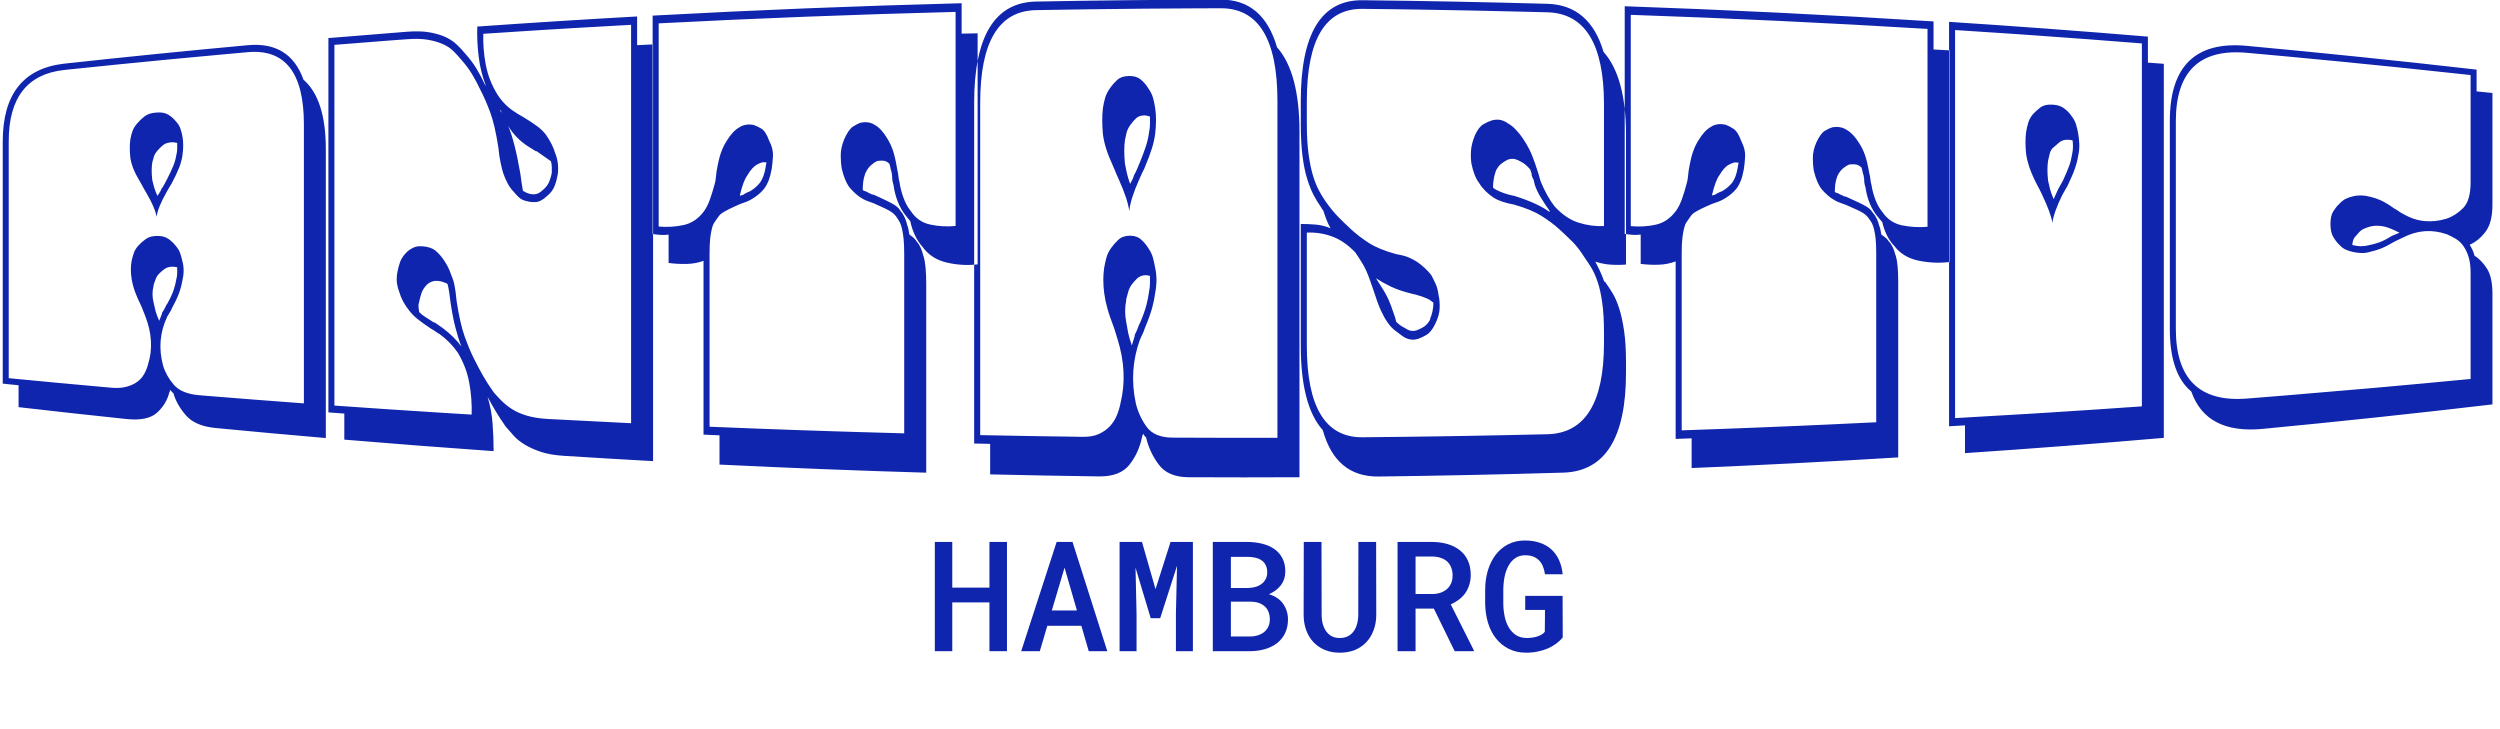 <svg version="1.2" preserveAspectRatio="xMidYMid meet" height="221" viewBox="0 0 568.5 165.75" zoomAndPan="magnify" width="758" xmlns:xlink="http://www.w3.org/1999/xlink" xmlns="http://www.w3.org/2000/svg"><defs><clipPath id="787668c6f6"><path d="M 0.18 0 L 567 0 L 567 108.586 L 0.18 108.586 Z M 0.18 0"></path></clipPath></defs><g id="13d45af815"><g clip-path="url(#787668c6f6)" clip-rule="nonzero"><path d="M 39.465 65.996 C 39.172 66.863 38.668 67.941 37.953 69.223 L 37.953 69.113 C 37.758 69.504 37.562 69.898 37.367 70.289 C 37.172 70.605 36.977 70.926 36.781 71.242 L 36.879 71.246 C 36.75 71.523 36.637 71.809 36.539 72.102 C 36.438 72.391 36.324 72.676 36.195 72.953 C 35.805 72.066 35.531 71.316 35.367 70.695 C 35.203 70.078 35.059 69.441 34.926 68.785 C 34.602 67.477 34.602 66.219 34.926 65 L 34.926 64.785 C 35.059 64.43 35.203 64.016 35.367 63.551 C 35.523 63.09 35.77 62.68 36.098 62.32 C 36.488 61.91 36.91 61.539 37.367 61.207 C 37.887 60.816 38.57 60.625 39.414 60.641 C 39.566 60.645 39.711 60.664 39.855 60.703 C 40 60.738 40.145 60.762 40.293 60.766 L 40.293 62.078 C 40.289 62.559 40.223 63.031 40.098 63.496 C 39.957 64.348 39.746 65.184 39.465 65.996 Z M 39.418 37.688 C 39.09 38.504 38.57 39.609 37.855 41.016 C 37.887 40.941 37.922 40.867 37.953 40.793 C 37.82 41.016 37.66 41.328 37.465 41.734 C 37.242 42.18 36.984 42.605 36.684 43.004 C 36.578 43.316 36.434 43.613 36.246 43.883 C 36.086 44.098 35.941 44.316 35.805 44.543 C 35.52 43.934 35.277 43.309 35.074 42.668 C 34.91 42.133 34.766 41.578 34.637 41.004 C 34.441 39.426 34.441 38.059 34.637 36.898 C 34.766 36.391 34.895 35.934 35.023 35.531 C 35.156 35.129 35.414 34.703 35.805 34.25 C 36.215 33.766 36.672 33.328 37.172 32.934 C 37.625 32.586 38.277 32.391 39.125 32.348 C 39.383 32.332 39.773 32.387 40.293 32.508 L 40.293 33.82 C 40.289 34.305 40.223 34.785 40.098 35.254 C 39.961 36.09 39.734 36.902 39.414 37.688 Z M 14.551 14.48 C 5.262 15.551 0.621 21.48 0.621 32.195 L 0.621 87.242 C 1.824 87.363 3.023 87.484 4.223 87.605 L 4.223 92.586 C 12.402 93.527 20.59 94.43 28.781 95.289 C 31.969 95.625 34.277 95.141 35.707 93.84 C 37.141 92.551 38.086 90.969 38.539 89.094 L 38.539 89.203 C 38.539 89.133 38.602 88.953 38.734 88.676 C 38.863 88.832 38.977 88.969 39.074 89.086 C 39.172 89.203 39.285 89.305 39.418 89.387 C 39.938 91.18 40.895 92.867 42.297 94.469 C 43.695 96.066 45.922 97.027 48.98 97.324 C 57.348 98.129 65.715 98.895 74.09 99.613 L 74.09 33.875 C 74.09 26.344 72.395 21.059 69.008 18.113 C 66.922 12.273 62.688 9.684 56.305 10.281 C 42.371 11.562 28.453 12.961 14.551 14.48 Z M 29.66 36.039 C 29.812 36.891 30.055 37.719 30.391 38.52 C 30.75 39.398 31.352 40.535 32.195 41.941 C 32.34 42.25 32.504 42.551 32.684 42.84 C 32.879 43.156 33.074 43.492 33.27 43.848 C 34.637 46.184 35.414 48.016 35.609 49.312 C 35.805 47.867 36.551 46.02 37.855 43.734 C 38.051 43.367 38.246 43.02 38.441 42.688 C 38.637 42.352 38.832 42.039 39.027 41.742 C 39.805 40.266 40.375 39.062 40.734 38.129 C 41.066 37.285 41.312 36.418 41.465 35.523 C 41.727 33.754 41.727 32.219 41.465 30.91 C 41.348 30.305 41.184 29.707 40.977 29.125 C 40.781 28.59 40.426 28.043 39.902 27.492 C 39.434 26.922 38.879 26.449 38.246 26.07 C 37.594 25.676 36.75 25.516 35.707 25.586 L 35.512 25.602 C 34.406 25.676 33.543 25.949 32.926 26.426 C 32.301 26.902 31.734 27.441 31.219 28.039 C 30.699 28.645 30.344 29.219 30.148 29.766 C 29.941 30.352 29.777 30.945 29.66 31.555 C 29.465 32.848 29.465 34.34 29.66 36.039 Z M 56.305 11.867 C 64.836 11.082 69.105 16.562 69.105 28.242 L 69.105 91.727 C 61.809 91.188 54.516 90.625 47.223 90.031 C 46.605 89.98 45.988 89.93 45.371 89.879 C 42.637 89.656 40.684 88.852 39.512 87.48 C 38.344 86.113 37.531 84.656 37.074 83.102 C 36.031 79.188 36.359 75.508 38.051 71.949 C 38.246 71.594 38.441 71.277 38.637 70.992 C 38.84 70.691 39.004 70.371 39.125 70.027 C 39.902 68.602 40.457 67.414 40.781 66.473 C 41.086 65.621 41.312 64.75 41.465 63.859 C 41.855 62.258 41.855 60.754 41.465 59.355 C 41.332 58.762 41.168 58.172 40.977 57.594 C 40.781 57.008 40.426 56.422 39.902 55.832 C 39.516 55.32 38.992 54.828 38.344 54.355 C 37.691 53.883 36.848 53.645 35.805 53.648 C 34.699 53.648 33.82 53.879 33.172 54.348 C 32.57 54.773 32.016 55.254 31.512 55.793 C 30.992 56.363 30.633 56.934 30.441 57.5 C 30.25 58.059 30.086 58.625 29.953 59.203 C 29.816 59.891 29.754 60.582 29.758 61.281 C 29.758 62.055 29.824 62.82 29.953 63.582 C 30.105 64.465 30.336 65.324 30.637 66.168 C 30.961 67.105 31.48 68.301 32.195 69.758 C 32.324 70.125 32.457 70.453 32.586 70.742 C 32.715 71.035 32.848 71.363 32.977 71.727 C 34.539 75.672 34.766 79.418 33.66 82.859 C 33.469 83.633 33.176 84.363 32.781 85.059 C 32.387 85.754 31.867 86.336 31.223 86.812 C 30.57 87.293 29.758 87.672 28.781 87.941 C 27.809 88.215 26.605 88.285 25.176 88.156 C 24.852 88.125 24.523 88.098 24.199 88.066 C 16.789 87.406 9.383 86.715 1.984 85.996 L 1.984 32.105 C 1.984 22.262 6.172 16.844 14.551 15.918 C 15.395 15.828 16.238 15.738 17.082 15.652 C 20.234 15.324 23.387 15 26.539 14.684 C 34.664 13.867 42.797 13.09 50.934 12.352 C 52.727 12.188 54.516 12.027 56.305 11.867 Z M 114.016 25.496 C 114.016 25.59 114.051 25.672 114.113 25.742 C 113.98 25.582 113.852 25.336 113.719 25.004 C 113.785 25.004 113.852 25.043 113.918 25.121 C 113.969 25.242 114.004 25.367 114.016 25.496 Z M 124.887 41.32 C 124.625 41.961 124.199 42.543 123.613 43.059 C 122.895 43.75 122.258 44.117 121.703 44.164 C 121.184 44.223 120.68 44.164 120.184 43.996 C 119.859 43.914 119.434 43.711 118.91 43.379 C 118.715 42.289 118.52 40.984 118.324 39.473 C 117.473 34.52 116.527 30.848 115.484 28.457 C 115.484 28.539 115.547 28.664 115.68 28.828 C 116.789 30.633 118.289 32.145 120.184 33.355 C 120.773 33.719 121.359 34.086 121.949 34.449 L 121.949 34.324 C 123.059 35.098 124.168 35.879 125.277 36.66 C 125.41 37.094 125.477 37.539 125.477 37.996 L 125.477 39.336 C 125.344 40.016 125.148 40.68 124.887 41.32 Z M 98.742 73.258 L 98.742 73.383 C 97.957 72.867 97.289 72.438 96.734 72.098 C 96.211 71.781 95.738 71.398 95.316 70.957 C 95.25 70.547 95.203 70.16 95.168 69.793 C 95.137 69.398 95.188 69.012 95.316 68.637 C 95.453 67.957 95.633 67.293 95.855 66.633 C 96.082 65.949 96.523 65.285 97.176 64.641 C 97.109 64.684 97.047 64.723 96.98 64.762 C 97.695 64.203 98.352 63.91 98.938 63.875 C 99.504 63.84 100.059 63.91 100.602 64.086 C 101.188 64.262 101.578 64.43 101.777 64.598 C 102.035 65.59 102.266 66.992 102.461 68.805 C 102.785 71.035 103.164 72.961 103.586 74.582 C 104.012 76.203 104.449 77.602 104.91 78.773 C 103.863 77.332 102.43 75.922 100.602 74.547 C 99.98 74.117 99.363 73.688 98.742 73.258 Z M 144.879 3.742 C 132.758 4.418 120.641 5.184 108.531 6.039 C 108.461 8.387 108.574 10.727 108.875 13.055 C 109.152 15.273 109.691 17.426 110.488 19.516 C 110.422 19.438 110.359 19.355 110.293 19.277 C 109.641 17.895 108.988 16.66 108.336 15.578 C 107.68 14.496 106.832 13.363 105.789 12.188 C 105.191 11.469 104.555 10.789 103.879 10.145 C 103.195 9.488 102.363 8.93 101.383 8.461 C 100.406 7.996 99.199 7.633 97.762 7.371 C 96.328 7.109 94.598 7.059 92.578 7.215 C 86.609 7.676 80.641 8.156 74.68 8.66 L 74.68 93.777 C 75.883 93.867 77.09 93.957 78.297 94.047 L 78.297 99.973 C 89.605 100.926 100.926 101.797 112.25 102.59 C 112.25 100.418 112.172 98.305 112.008 96.25 C 111.848 94.211 111.473 92.207 110.879 90.246 C 111.469 91.359 112.07 92.438 112.691 93.473 C 113.312 94.512 114.078 95.688 114.992 97 C 115.582 97.703 116.203 98.414 116.855 99.129 C 117.508 99.84 118.34 100.504 119.352 101.117 C 120.363 101.73 121.574 102.273 122.977 102.746 C 124.379 103.219 126.129 103.523 128.219 103.656 C 134.98 104.086 141.742 104.488 148.508 104.859 L 148.508 10.098 C 147.297 10.152 146.09 10.211 144.879 10.27 Z M 130.766 6.367 C 135.012 6.117 139.262 5.875 143.508 5.645 L 143.508 96.238 C 137.199 95.938 130.895 95.613 124.594 95.273 C 122.699 95.168 121.082 94.91 119.742 94.5 C 118.406 94.09 117.277 93.586 116.363 92.988 C 115.512 92.441 114.73 91.812 114.016 91.102 C 113.359 90.438 112.773 89.801 112.25 89.191 C 111.273 87.805 110.457 86.535 109.805 85.383 C 109.152 84.23 108.465 82.934 107.746 81.492 C 107.027 80.055 106.328 78.371 105.641 76.445 C 104.957 74.52 104.352 71.859 103.832 68.465 C 103.699 67.062 103.555 65.926 103.391 65.059 C 103.238 64.223 102.992 63.414 102.656 62.637 C 102.156 61.102 101.402 59.695 100.406 58.422 C 100 57.898 99.543 57.426 99.035 57 C 98.578 56.629 97.992 56.363 97.273 56.195 C 96.582 56.027 95.879 55.965 95.168 56.004 C 94.418 56.043 93.586 56.426 92.676 57.152 C 91.824 57.957 91.254 58.781 90.961 59.625 C 90.68 60.43 90.465 61.258 90.324 62.102 C 90.195 62.988 90.18 63.773 90.277 64.461 C 90.375 65.152 90.555 65.82 90.816 66.469 C 91.207 67.852 91.957 69.246 93.066 70.648 C 93.617 71.344 94.234 71.973 94.926 72.531 C 95.641 73.121 96.719 73.891 98.156 74.836 C 98.477 75.008 98.789 75.203 99.082 75.418 C 99.379 75.637 99.691 75.832 100.016 76.004 C 101.621 77.18 102.992 78.59 104.125 80.227 C 105.43 82.426 106.293 84.719 106.719 87.102 C 107.145 89.477 107.324 91.867 107.258 94.277 C 106.375 94.227 105.496 94.172 104.613 94.117 C 102.59 93.996 100.566 93.867 98.547 93.738 C 91.043 93.266 83.543 92.762 76.047 92.227 L 76.047 10.199 C 80.316 9.852 84.586 9.52 88.859 9.195 C 89.707 9.129 90.555 9.066 91.402 9.004 C 91.793 8.973 92.184 8.945 92.578 8.918 C 94.469 8.777 96.066 8.82 97.371 9.055 C 98.676 9.289 99.801 9.617 100.746 10.047 C 101.691 10.473 102.477 10.996 103.098 11.617 C 103.719 12.238 104.289 12.859 104.809 13.488 C 105.852 14.664 106.703 15.793 107.355 16.879 C 108.008 17.961 108.66 19.191 109.312 20.574 C 110.031 21.953 110.75 23.605 111.469 25.535 C 112.188 27.469 112.805 30.141 113.328 33.551 C 113.457 34.887 113.621 36.012 113.82 36.926 C 114.016 37.844 114.211 38.633 114.406 39.301 C 115.059 41.215 115.84 42.625 116.758 43.535 C 117.141 44.027 117.566 44.484 118.031 44.906 C 118.484 45.324 119.105 45.613 119.891 45.77 C 120.48 45.934 121.148 45.992 121.898 45.938 C 122.648 45.891 123.48 45.434 124.398 44.574 C 125.246 43.887 125.832 43.094 126.16 42.191 C 126.477 41.34 126.703 40.461 126.848 39.562 C 127.043 37.859 126.848 36.285 126.258 34.852 C 126.043 34.133 125.766 33.438 125.426 32.77 C 125.035 32.008 124.598 31.277 124.102 30.578 C 123.547 29.879 122.91 29.266 122.191 28.73 C 121.441 28.164 120.348 27.441 118.91 26.566 C 118.648 26.406 118.371 26.25 118.078 26.094 C 117.754 25.914 117.445 25.719 117.148 25.496 C 115.582 24.551 114.242 23.223 113.133 21.52 C 111.828 19.406 110.945 17.176 110.488 14.832 C 110.031 12.473 109.832 10.09 109.902 7.688 C 113.133 7.473 116.363 7.258 119.598 7.055 C 121.457 6.934 123.32 6.82 125.18 6.703 L 125.277 6.699 C 127.109 6.586 128.938 6.477 130.766 6.367 Z M 172.832 41.531 C 172.105 42.441 171.223 43.164 170.184 43.699 C 170.25 43.656 170.316 43.609 170.379 43.566 C 170.125 43.652 169.879 43.77 169.645 43.906 C 169.438 44.031 169.227 44.145 169.008 44.246 L 169.203 44.246 L 168.223 44.52 C 168.746 42.289 169.301 40.77 169.891 39.957 C 170.676 38.605 171.461 37.746 172.246 37.379 C 172.543 37.207 172.852 37.07 173.176 36.961 C 173.473 36.871 173.848 36.863 174.305 36.945 C 174.172 37.484 174.109 37.844 174.109 38.023 C 173.848 39.551 173.422 40.719 172.832 41.531 Z M 148.41 3.551 L 148.41 53.219 C 149 53.309 149.602 53.371 150.223 53.414 C 150.832 53.461 151.438 53.438 152.039 53.348 L 152.039 59.797 C 153.406 59.98 154.777 60.055 156.156 60.02 C 157.531 59.984 158.805 59.75 159.98 59.312 L 159.98 98.836 C 161.191 98.887 162.402 98.941 163.613 98.992 L 163.613 105.645 C 179.273 106.41 194.945 107.027 210.625 107.488 L 210.625 64.629 C 210.625 61.781 210.43 59.668 210.035 58.285 L 210.035 58.426 C 209.84 57.598 209.625 56.93 209.398 56.426 C 209.164 55.918 208.887 55.434 208.562 54.98 C 208.594 55.07 208.629 55.164 208.66 55.254 C 208.473 54.902 208.246 54.582 207.973 54.289 C 207.711 54.016 207.316 53.695 206.793 53.328 C 206.73 52.871 206.664 52.504 206.598 52.227 C 206.531 51.953 206.465 51.676 206.402 51.402 L 206.402 51.539 C 206.207 50.715 205.992 50.051 205.766 49.547 C 205.531 49.043 205.254 48.562 204.93 48.109 C 204.961 48.199 204.996 48.289 205.027 48.383 C 204.848 48.043 204.633 47.723 204.391 47.422 C 204.16 47.148 203.832 46.875 203.406 46.605 C 202.836 46.254 202.246 45.934 201.641 45.652 C 200.887 45.293 199.922 44.84 198.742 44.297 C 198.547 44.301 198.254 44.211 197.859 44.031 L 197.957 44.031 C 197.703 43.941 197.457 43.832 197.223 43.691 C 196.992 43.559 196.781 43.445 196.586 43.355 C 196.648 43.398 196.715 43.445 196.781 43.492 C 196.648 43.492 196.453 43.402 196.191 43.223 C 196.191 42.605 196.223 41.988 196.289 41.375 C 196.355 40.785 196.52 40.121 196.781 39.391 C 197.172 38.566 197.613 37.945 198.105 37.531 C 198.598 37.117 199.039 36.816 199.43 36.629 C 199.887 36.531 200.344 36.504 200.805 36.543 C 201.246 36.574 201.641 36.73 201.984 37.012 C 202.082 37.102 202.18 37.191 202.277 37.281 C 202.344 37.555 202.41 37.828 202.473 38.105 C 202.539 38.379 202.605 38.699 202.672 39.062 L 202.672 38.648 C 202.738 39.105 202.801 39.562 202.867 40.02 C 202.867 40.754 202.965 41.391 203.16 41.938 C 203.555 44.863 204.535 47.285 206.109 49.203 C 206.402 49.57 206.695 49.938 206.992 50.301 C 207.516 52.688 208.43 54.613 209.742 56.082 C 211.051 57.922 212.867 59.121 215.191 59.68 C 217.539 60.246 219.91 60.391 222.312 60.117 L 222.312 7.574 C 221.098 7.602 219.887 7.625 218.676 7.652 L 218.676 0.734 C 195.238 1.34 171.816 2.277 148.41 3.551 Z M 149.781 5.312 C 172.27 4.148 194.777 3.281 217.301 2.707 L 217.301 51.387 C 215.336 51.582 213.391 51.469 211.457 51.051 C 209.594 50.641 208.105 49.566 206.992 47.824 C 206.402 47.094 205.895 46.156 205.469 45.016 C 205.035 43.836 204.723 42.625 204.535 41.379 C 204.406 40.93 204.324 40.473 204.289 40.008 C 204.258 39.543 204.176 39.086 204.047 38.637 C 203.719 36.629 203.375 35.121 203.016 34.117 C 202.652 33.117 202.246 32.254 201.789 31.527 C 200.871 29.988 199.922 28.953 198.941 28.422 C 198.023 27.801 196.91 27.637 195.602 27.93 C 195.078 28.125 194.504 28.43 193.887 28.848 C 193.262 29.27 192.625 30.211 191.969 31.672 C 191.445 32.953 191.184 34.16 191.184 35.293 C 191.184 36.43 191.25 37.402 191.383 38.219 C 191.84 40.211 192.461 41.703 193.246 42.695 C 193.664 43.176 194.105 43.625 194.57 44.051 C 195.094 44.527 195.668 44.934 196.289 45.27 C 196.621 45.453 196.965 45.609 197.32 45.742 C 197.68 45.879 198.121 46.035 198.645 46.215 C 200.738 47.117 202.082 47.773 202.672 48.184 C 203.262 48.594 203.688 49.027 203.949 49.484 C 204.199 49.836 204.43 50.203 204.633 50.582 C 204.832 50.949 204.996 51.453 205.125 52.09 C 205.281 52.793 205.395 53.504 205.469 54.223 C 205.566 55.094 205.617 56.262 205.617 57.727 L 205.617 98.543 C 201.984 98.445 198.352 98.344 194.719 98.234 C 192.691 98.172 190.66 98.109 188.633 98.043 C 185.918 97.957 183.203 97.863 180.488 97.77 C 177.512 97.664 174.535 97.555 171.559 97.441 C 168.156 97.312 164.754 97.176 161.355 97.035 L 161.355 57.594 C 161.355 56.18 161.406 55.051 161.504 54.207 C 161.574 53.516 161.688 52.828 161.844 52.148 C 161.977 51.531 162.156 51.043 162.387 50.684 C 162.613 50.332 162.859 49.977 163.121 49.617 C 163.25 49.441 163.398 49.242 163.562 49.02 C 163.727 48.797 163.988 48.574 164.348 48.348 C 164.707 48.125 165.195 47.855 165.816 47.539 C 166.441 47.227 167.273 46.844 168.32 46.391 C 168.844 46.211 169.285 46.051 169.645 45.914 C 170 45.781 170.344 45.621 170.676 45.438 C 171.98 44.715 173.027 43.855 173.816 42.863 C 174.219 42.297 174.547 41.688 174.797 41.039 C 175.055 40.363 175.285 39.488 175.484 38.41 C 175.613 37.598 175.711 36.633 175.777 35.512 C 175.84 34.391 175.547 33.207 174.895 31.961 C 174.371 30.539 173.781 29.633 173.129 29.242 C 172.473 28.855 171.883 28.578 171.363 28.41 C 170.051 28.172 168.941 28.379 168.027 29.02 C 167.043 29.578 166.098 30.621 165.18 32.148 C 164.68 32.957 164.27 33.809 163.953 34.703 C 163.594 35.688 163.25 37.156 162.926 39.113 C 162.859 39.559 162.809 40 162.777 40.445 C 162.742 40.898 162.66 41.34 162.531 41.777 C 162.203 43.023 161.844 44.199 161.453 45.309 C 161.062 46.418 160.602 47.328 160.082 48.039 C 158.836 49.727 157.301 50.77 155.469 51.168 C 153.594 51.574 151.695 51.688 149.781 51.512 Z M 260.672 69.453 C 260.375 70.574 259.867 71.977 259.148 73.656 L 259.148 73.516 C 258.949 74.031 258.754 74.543 258.559 75.055 C 258.363 75.477 258.164 75.895 257.969 76.316 L 258.066 76.316 C 257.934 76.691 257.82 77.066 257.723 77.438 C 257.625 77.812 257.508 78.184 257.379 78.559 C 256.984 77.434 256.707 76.473 256.543 75.68 C 256.379 74.887 256.234 74.066 256.102 73.223 C 255.773 71.539 255.773 69.906 256.102 68.316 L 256.102 68.039 C 256.234 67.57 256.379 67.035 256.543 66.426 C 256.695 65.848 256.941 65.309 257.281 64.816 C 257.66 64.285 258.086 63.797 258.559 63.344 C 259.082 62.836 259.77 62.578 260.621 62.578 C 260.773 62.582 260.918 62.605 261.062 62.648 C 261.207 62.691 261.355 62.719 261.504 62.719 L 261.504 64.402 C 261.5 65.016 261.434 65.625 261.309 66.227 C 261.164 67.316 260.953 68.391 260.672 69.453 Z M 260.621 33.113 C 260.293 34.145 259.77 35.551 259.051 37.328 C 259.082 37.234 259.113 37.141 259.148 37.047 C 259.016 37.328 258.852 37.727 258.656 38.242 C 258.438 38.801 258.176 39.34 257.871 39.855 C 257.77 40.25 257.621 40.621 257.43 40.98 C 257.266 41.258 257.117 41.539 256.984 41.82 C 256.695 41.016 256.449 40.199 256.25 39.371 C 256.086 38.668 255.938 37.945 255.809 37.199 C 255.609 35.145 255.609 33.367 255.809 31.871 C 255.938 31.219 256.07 30.633 256.199 30.117 C 256.332 29.605 256.594 29.062 256.984 28.5 C 257.387 27.91 257.844 27.371 258.363 26.883 C 258.82 26.457 259.473 26.246 260.324 26.242 C 260.586 26.238 260.98 26.332 261.504 26.516 L 261.504 28.199 C 261.5 28.816 261.434 29.422 261.309 30.027 C 261.172 31.074 260.945 32.105 260.621 33.113 Z M 235.57 0.355 C 226.203 0.547 221.523 8.254 221.523 23.391 L 221.523 100.859 C 222.734 100.883 223.949 100.91 225.16 100.934 L 225.16 107.875 C 233.41 108.07 241.66 108.223 249.914 108.336 C 253.121 108.379 255.445 107.473 256.887 105.613 C 258.328 103.758 259.277 101.617 259.738 99.188 L 259.738 99.328 C 259.738 99.238 259.801 99.004 259.934 98.629 C 260.062 98.82 260.18 98.98 260.277 99.121 C 260.371 99.262 260.484 99.379 260.621 99.477 C 261.148 101.746 262.113 103.812 263.52 105.672 C 264.926 107.555 267.172 108.504 270.25 108.523 C 278.668 108.566 287.082 108.566 295.5 108.523 L 295.5 30 C 295.5 21.008 293.797 14.59 290.391 10.738 C 288.293 3.52 284.039 -0.102 277.617 -0.09 C 263.602 -0.059 249.586 0.09 235.57 0.355 Z M 250.797 30.496 C 250.945 31.613 251.191 32.707 251.535 33.781 C 251.891 34.949 252.5 36.465 253.352 38.328 C 253.496 38.734 253.66 39.129 253.844 39.516 C 254.039 39.938 254.234 40.379 254.434 40.848 C 255.809 43.926 256.594 46.309 256.789 47.992 C 256.984 46.121 257.738 43.738 259.051 40.836 C 259.246 40.367 259.441 39.922 259.641 39.5 C 259.836 39.078 260.031 38.68 260.227 38.309 C 261.016 36.434 261.586 34.914 261.949 33.742 C 262.285 32.664 262.531 31.562 262.684 30.441 C 262.945 28.195 262.945 26.23 262.684 24.547 C 262.566 23.766 262.402 22.996 262.191 22.234 C 261.996 21.535 261.637 20.809 261.113 20.066 C 260.66 19.324 260.102 18.672 259.441 18.109 C 258.785 17.555 257.934 17.277 256.887 17.285 L 256.789 17.285 L 256.691 17.289 C 255.578 17.297 254.711 17.582 254.09 18.148 C 253.441 18.742 252.867 19.398 252.367 20.121 C 251.844 20.875 251.484 21.602 251.289 22.301 C 251.078 23.062 250.914 23.836 250.797 24.617 C 250.602 26.297 250.602 28.258 250.797 30.496 Z M 277.617 1.879 C 286.199 1.863 290.488 8.914 290.488 22.965 L 290.488 99.551 C 283.152 99.57 275.816 99.562 268.48 99.523 C 267.859 99.523 267.238 99.52 266.613 99.516 C 263.863 99.5 261.898 98.668 260.719 97.023 C 259.535 95.379 258.719 93.574 258.262 91.605 C 257.215 86.641 257.543 81.828 259.246 77.164 C 259.441 76.695 259.641 76.277 259.836 75.902 C 260.043 75.5 260.207 75.078 260.328 74.641 C 261.113 72.773 261.668 71.234 261.996 70.016 C 262.301 68.91 262.531 67.789 262.684 66.648 C 263.078 64.594 263.078 62.676 262.684 60.895 C 262.551 60.148 262.387 59.398 262.191 58.652 C 261.996 57.902 261.637 57.152 261.113 56.406 C 260.676 55.699 260.152 55.066 259.539 54.512 C 258.883 53.902 258.035 53.598 256.984 53.598 C 255.871 53.598 254.988 53.902 254.332 54.508 C 253.711 55.082 253.152 55.711 252.664 56.398 C 252.137 57.148 251.777 57.895 251.582 58.641 C 251.387 59.387 251.223 60.137 251.09 60.879 C 250.957 61.785 250.891 62.695 250.895 63.609 C 250.895 64.617 250.961 65.621 251.09 66.621 C 251.242 67.758 251.473 68.879 251.777 69.984 C 252.105 71.199 252.629 72.742 253.352 74.613 C 253.48 75.082 253.613 75.504 253.742 75.875 C 253.875 76.25 254.004 76.672 254.137 77.141 C 255.707 82.191 255.938 87.004 254.824 91.578 C 254.633 92.59 254.34 93.566 253.941 94.512 C 253.562 95.422 253.039 96.234 252.367 96.949 C 251.711 97.645 250.895 98.219 249.914 98.676 C 248.93 99.133 247.719 99.352 246.277 99.332 C 245.949 99.328 245.621 99.324 245.297 99.32 C 237.828 99.223 230.363 99.098 222.898 98.945 L 222.898 23.371 C 222.898 9.516 227.121 2.473 235.57 2.305 C 236.422 2.289 237.273 2.273 238.125 2.262 C 241.301 2.207 244.477 2.156 247.652 2.113 C 255.84 2 264.027 1.93 272.215 1.895 C 274.016 1.887 275.816 1.883 277.617 1.879 Z M 325.27 72.586 C 324.809 73.426 324.301 74.012 323.746 74.34 C 323.23 74.652 322.691 74.91 322.125 75.121 C 321.207 75.406 320.324 75.227 319.473 74.578 C 318.816 74.301 318.164 73.84 317.508 73.188 C 317.41 72.816 317.312 72.445 317.215 72.07 C 316.918 71.23 316.625 70.395 316.328 69.555 C 315.805 68.156 315.23 66.969 314.609 65.992 C 313.988 65.012 313.414 64.105 312.891 63.266 C 313.961 63.969 315.074 64.594 316.23 65.145 C 317.473 65.75 319.012 66.281 320.848 66.738 C 322.027 67.016 322.926 67.27 323.551 67.496 C 324.141 67.715 324.711 67.969 325.27 68.258 L 325.172 68.258 C 325.434 68.445 325.695 68.629 325.957 68.812 C 325.957 70.125 325.695 71.383 325.172 72.586 C 325.203 72.586 325.234 72.586 325.27 72.586 Z M 342.113 43.961 C 341.488 43.754 340.883 43.496 340.297 43.188 C 339.902 43.004 339.641 42.816 339.512 42.629 C 339.516 41.297 339.746 40 340.199 38.746 C 340.59 38.008 341.051 37.457 341.574 37.09 C 342.008 36.777 342.469 36.504 342.949 36.27 C 343.602 36.09 344.16 36.07 344.617 36.211 C 345.102 36.367 345.562 36.578 345.992 36.848 C 346.582 37.129 347.238 37.688 347.957 38.523 C 348.09 38.895 348.219 39.262 348.352 39.633 C 348.219 39.449 348.219 39.562 348.352 39.98 C 348.48 40.395 348.613 40.695 348.742 40.879 C 348.84 41.297 348.941 41.711 349.039 42.125 C 349.398 43.121 349.855 44.066 350.414 44.965 C 351 45.938 351.656 46.93 352.375 47.941 L 352.375 48.219 C 350.672 46.926 348.055 45.719 344.52 44.594 C 343.703 44.434 342.902 44.223 342.113 43.961 Z M 309.844 0.051 C 300.477 -0.051 295.797 7.621 295.797 22.977 L 295.797 28.031 C 295.797 30.938 295.926 33.418 296.188 35.477 C 296.449 37.539 296.809 39.297 297.27 40.746 C 297.727 42.199 298.219 43.418 298.742 44.402 C 299.246 45.348 299.801 46.262 300.414 47.141 C 300.531 47.406 300.695 47.641 300.906 47.844 C 301.164 48.684 301.426 49.434 301.691 50.09 C 301.938 50.719 302.234 51.328 302.574 51.914 C 301.488 51.453 300.359 51.172 299.184 51.07 C 298.039 50.977 296.91 50.93 295.797 50.93 L 295.797 78.602 C 295.797 87.688 297.465 94.094 300.805 97.82 C 302.77 104.922 306.996 108.434 313.48 108.363 C 327.496 108.188 341.508 107.891 355.52 107.477 C 365.012 107.172 369.754 99.566 369.754 84.746 L 369.754 82.426 C 369.754 79.602 369.609 77.191 369.312 75.191 C 369.02 73.191 368.641 71.488 368.184 70.078 C 367.727 68.672 367.219 67.516 366.664 66.605 C 366.105 65.699 365.531 64.836 364.945 64.016 L 364.945 64.152 C 364.879 64.062 364.812 63.973 364.746 63.879 C 364.418 62.973 364.094 62.172 363.766 61.488 C 363.438 60.805 363.109 60.141 362.785 59.504 C 363.887 59.863 365.016 60.09 366.172 60.176 C 367.367 60.262 368.562 60.258 369.754 60.16 L 369.754 30.656 C 369.754 21.918 368.055 15.633 364.648 11.805 C 362.555 4.719 358.301 1.047 351.887 0.867 C 337.875 0.477 323.863 0.203 309.844 0.051 Z M 351.887 2.797 C 360.461 3.043 364.746 10.043 364.746 23.73 L 364.746 51.41 C 362.848 51.5 360.934 51.246 359.004 50.645 C 357.074 50.047 355.258 48.824 353.555 46.98 C 352.375 45.508 351.297 43.57 350.312 41.168 C 350.184 40.707 350.051 40.246 349.922 39.781 C 349.789 39.32 349.66 38.906 349.527 38.535 C 348.875 36.504 348.285 34.977 347.762 33.957 C 347.297 33.039 346.773 32.156 346.191 31.312 C 345.703 30.613 345.164 29.961 344.57 29.355 C 344.012 28.793 343.473 28.371 342.949 28.086 C 342.457 27.727 341.918 27.465 341.328 27.305 C 340.77 27.16 340.102 27.176 339.316 27.352 C 338.727 27.531 338.07 27.824 337.352 28.234 C 336.629 28.645 335.973 29.492 335.387 30.785 C 334.859 32.082 334.566 33.262 334.5 34.328 C 334.438 35.395 334.469 36.344 334.602 37.18 C 334.992 39.133 335.582 40.617 336.367 41.641 C 337.09 42.852 338.199 43.969 339.707 44.992 C 340.754 45.645 342.293 46.156 344.324 46.535 C 346.941 47.281 349.02 48.141 350.559 49.113 C 352.098 50.082 353.422 51.074 354.535 52.086 C 355.648 53.098 356.664 54.062 357.582 54.977 C 358.496 55.895 359.414 57.086 360.328 58.551 C 360.852 59.281 361.379 60.082 361.902 60.945 C 362.422 61.816 362.898 62.887 363.324 64.164 C 363.75 65.441 364.094 67.016 364.355 68.887 C 364.617 70.758 364.746 73.016 364.746 75.664 L 364.746 77.996 C 364.746 91.594 360.461 98.527 351.887 98.746 C 348.84 98.816 345.797 98.883 342.754 98.945 C 339.84 99.008 336.926 99.062 334.012 99.113 C 331.227 99.16 328.445 99.207 325.66 99.246 C 323.633 99.277 321.602 99.305 319.57 99.328 C 316.328 99.371 313.086 99.406 309.844 99.434 C 301.395 99.516 297.172 92.566 297.172 78.598 L 297.172 52.895 C 299.109 52.805 300.992 53.086 302.82 53.738 C 304.688 54.395 306.473 55.609 308.176 57.383 C 308.766 58.227 309.336 59.113 309.895 60.047 C 310.449 60.98 310.957 62.102 311.418 63.406 C 311.711 64.246 312.008 65.086 312.301 65.926 C 312.953 67.98 313.527 69.543 314.02 70.613 C 314.512 71.688 315.02 72.594 315.543 73.34 C 316.066 74.086 316.625 74.688 317.215 75.148 C 317.801 75.613 318.359 76.031 318.883 76.398 C 319.375 76.754 319.914 77.008 320.504 77.156 C 321.059 77.293 321.699 77.266 322.418 77.074 C 323.008 76.887 323.664 76.578 324.383 76.152 C 325.105 75.73 325.758 74.91 326.348 73.695 C 327.004 72.391 327.348 71.18 327.379 70.062 C 327.414 68.945 327.332 67.969 327.137 67.133 C 327.004 66.113 326.789 65.277 326.496 64.625 C 326.203 63.977 325.859 63.277 325.465 62.535 C 324.504 61.348 323.391 60.324 322.125 59.469 C 321.516 59.086 320.875 58.762 320.211 58.492 C 319.52 58.215 318.621 57.98 317.508 57.797 C 314.82 57.055 312.727 56.191 311.219 55.211 C 309.715 54.23 308.402 53.227 307.289 52.195 C 306.176 51.168 305.16 50.188 304.246 49.25 C 303.328 48.312 302.375 47.145 301.395 45.738 C 300.832 44.926 300.324 44.082 299.871 43.207 C 299.383 42.273 298.938 41.148 298.547 39.836 C 298.152 38.527 297.824 36.91 297.562 34.988 C 297.301 33.07 297.172 30.754 297.172 28.035 L 297.172 22.98 C 297.172 8.934 301.395 1.926 309.844 2.016 C 310.695 2.023 311.547 2.031 312.398 2.043 C 313.773 2.059 315.152 2.074 316.527 2.094 C 318.324 2.117 320.129 2.141 321.93 2.168 C 330.113 2.293 338.301 2.457 346.484 2.66 C 348.285 2.703 350.086 2.75 351.887 2.797 Z M 393.898 41.543 C 393.168 42.438 392.285 43.148 391.25 43.664 C 391.312 43.621 391.379 43.574 391.445 43.531 C 391.188 43.617 390.945 43.727 390.711 43.859 C 390.504 43.98 390.289 44.094 390.07 44.191 L 390.27 44.191 C 389.941 44.281 389.613 44.367 389.285 44.453 C 389.809 42.215 390.367 40.695 390.953 39.898 C 391.738 38.562 392.523 37.723 393.309 37.375 C 393.605 37.215 393.918 37.086 394.242 36.988 C 394.535 36.906 394.91 36.91 395.371 37.004 C 395.238 37.539 395.172 37.895 395.172 38.074 C 394.91 39.59 394.488 40.746 393.898 41.543 Z M 369.461 1.418 L 369.461 53.195 C 370.051 53.285 370.652 53.355 371.277 53.398 C 371.883 53.445 372.488 53.426 373.094 53.332 L 373.094 60.008 C 374.461 60.188 375.836 60.25 377.215 60.195 C 378.535 60.156 379.809 59.902 381.043 59.434 L 381.043 99.809 C 382.254 99.766 383.465 99.723 384.676 99.676 L 384.676 106.434 C 400.344 105.777 416.004 104.973 431.652 104.016 L 431.652 63.93 C 431.652 61.266 431.457 59.289 431.062 58 L 431.062 58.129 C 430.867 57.355 430.656 56.734 430.426 56.262 C 430.191 55.785 429.914 55.332 429.594 54.906 C 429.625 54.992 429.66 55.078 429.691 55.164 C 429.504 54.832 429.273 54.531 429.004 54.262 C 428.742 54.004 428.352 53.699 427.828 53.355 C 427.762 52.926 427.699 52.578 427.633 52.32 C 427.57 52.059 427.5 51.801 427.438 51.543 L 427.438 51.672 C 427.242 50.895 427.027 50.266 426.801 49.789 C 426.566 49.309 426.289 48.852 425.969 48.422 C 426 48.508 426.031 48.598 426.066 48.684 C 425.883 48.355 425.672 48.055 425.43 47.77 C 425.199 47.508 424.871 47.246 424.449 46.984 C 423.875 46.645 423.289 46.336 422.684 46.059 C 421.93 45.703 420.969 45.262 419.789 44.727 C 419.594 44.723 419.301 44.637 418.91 44.457 L 419.008 44.457 C 418.75 44.371 418.504 44.258 418.27 44.121 C 418.043 43.988 417.832 43.879 417.633 43.789 L 417.832 43.922 C 417.699 43.918 417.504 43.832 417.242 43.652 C 417.242 43.062 417.273 42.473 417.34 41.883 C 417.406 41.316 417.566 40.688 417.832 39.992 C 418.223 39.211 418.664 38.629 419.152 38.246 C 419.645 37.863 420.086 37.59 420.477 37.418 C 420.934 37.34 421.391 37.328 421.852 37.379 C 422.289 37.422 422.68 37.582 423.027 37.855 C 423.125 37.945 423.223 38.035 423.32 38.121 C 423.387 38.383 423.449 38.645 423.516 38.906 C 423.582 39.168 423.648 39.477 423.711 39.82 L 423.711 39.43 C 423.777 39.867 423.844 40.301 423.91 40.734 C 423.91 41.43 424.008 42.039 424.203 42.559 C 424.594 45.34 425.574 47.645 427.145 49.469 C 427.438 49.812 427.73 50.16 428.027 50.508 C 428.547 52.754 429.461 54.566 430.77 55.938 C 432.074 57.656 433.891 58.762 436.207 59.258 C 438.559 59.754 440.926 59.867 443.312 59.586 L 443.312 11.453 C 442.105 11.383 440.895 11.316 439.688 11.25 L 439.688 4.871 C 416.305 3.387 392.895 2.234 369.461 1.418 Z M 370.836 3.375 C 393.348 4.148 415.84 5.211 438.316 6.574 L 438.316 51.57 C 436.355 51.742 434.41 51.629 432.484 51.234 C 430.621 50.84 429.137 49.824 428.027 48.176 C 427.438 47.484 426.93 46.594 426.508 45.508 C 426.07 44.391 425.762 43.242 425.574 42.059 C 425.445 41.633 425.363 41.199 425.328 40.758 C 425.293 40.312 425.211 39.879 425.086 39.453 C 424.758 37.543 424.414 36.109 424.055 35.145 C 423.738 34.266 423.328 33.434 422.832 32.645 C 421.914 31.145 420.965 30.121 419.988 29.57 C 419.07 28.938 417.961 28.73 416.652 28.957 C 416.129 29.121 415.559 29.387 414.938 29.766 C 414.316 30.145 413.68 31.027 413.027 32.418 C 412.5 33.637 412.238 34.793 412.242 35.891 C 412.242 36.992 412.305 37.938 412.438 38.727 C 412.895 40.668 413.516 42.121 414.301 43.094 C 414.715 43.562 415.156 44.004 415.625 44.422 C 416.148 44.891 416.719 45.289 417.34 45.617 C 417.672 45.801 418.016 45.957 418.371 46.086 C 418.727 46.219 419.168 46.375 419.691 46.555 C 421.785 47.445 423.125 48.082 423.711 48.473 C 424.301 48.867 424.727 49.281 424.988 49.715 C 425.238 50.051 425.465 50.395 425.672 50.758 C 425.871 51.105 426.031 51.582 426.164 52.188 C 426.32 52.852 426.434 53.52 426.508 54.199 C 426.605 55.02 426.652 56.125 426.652 57.504 L 426.652 96.02 C 423.027 96.199 419.398 96.371 415.77 96.535 C 413.746 96.629 411.719 96.719 409.691 96.805 C 406.977 96.922 404.266 97.039 401.551 97.148 C 398.574 97.27 395.598 97.387 392.621 97.496 C 389.223 97.625 385.82 97.746 382.418 97.863 L 382.418 57.668 C 382.418 56.223 382.465 55.074 382.562 54.215 C 382.637 53.508 382.75 52.809 382.906 52.117 C 383.039 51.488 383.219 50.992 383.449 50.633 C 383.676 50.273 383.922 49.914 384.184 49.551 L 384.625 48.945 C 384.789 48.723 385.051 48.496 385.41 48.273 C 385.77 48.051 386.258 47.781 386.883 47.469 C 387.504 47.16 388.336 46.781 389.383 46.34 C 389.906 46.164 390.348 46.008 390.711 45.875 C 391.062 45.746 391.406 45.594 391.738 45.414 C 393.047 44.707 394.094 43.867 394.879 42.891 C 395.285 42.336 395.613 41.734 395.859 41.094 C 396.121 40.426 396.352 39.562 396.547 38.492 C 396.691 37.543 396.793 36.586 396.84 35.621 C 396.906 34.512 396.609 33.324 395.957 32.062 C 395.434 30.625 394.844 29.699 394.191 29.281 C 393.539 28.863 392.949 28.559 392.426 28.371 C 391.117 28.074 390.004 28.227 389.09 28.836 C 388.109 29.355 387.16 30.371 386.246 31.883 C 385.785 32.594 385.379 33.441 385.02 34.426 C 384.656 35.414 384.312 36.895 383.988 38.871 C 383.922 39.324 383.871 39.773 383.84 40.223 C 383.805 40.68 383.723 41.129 383.594 41.57 C 383.266 42.832 382.906 44.023 382.516 45.148 C 382.121 46.273 381.664 47.195 381.141 47.914 C 379.898 49.625 378.359 50.684 376.527 51.09 C 374.648 51.5 372.75 51.609 370.836 51.422 Z M 470.531 37.703 C 470.203 38.633 469.684 39.863 468.965 41.395 C 469 41.312 469.031 41.23 469.062 41.152 C 468.703 41.797 468.348 42.441 467.988 43.09 C 467.66 43.82 467.336 44.551 467.008 45.281 C 466.617 44.379 466.34 43.617 466.176 42.996 C 466.012 42.379 465.867 41.742 465.734 41.086 C 465.539 39.359 465.539 37.844 465.734 36.535 C 465.867 36.047 465.98 35.559 466.078 35.07 C 466.18 34.574 466.391 34.129 466.715 33.738 C 467.234 33.266 467.758 32.812 468.281 32.379 C 468.801 31.949 469.453 31.75 470.238 31.777 C 470.758 31.797 471.117 31.852 471.312 31.938 C 471.445 33.082 471.41 34.094 471.215 34.98 C 471.074 35.91 470.848 36.82 470.531 37.703 Z M 492.051 99.57 L 492.051 14.508 C 490.844 14.418 489.637 14.332 488.434 14.242 L 488.434 8.328 C 473.375 7.07 458.301 5.949 443.215 4.969 L 443.215 96.934 C 444.422 96.863 445.629 96.793 446.84 96.723 L 446.84 103.043 C 461.922 102.027 476.992 100.871 492.051 99.57 Z M 460.742 35.039 C 460.898 36.059 461.145 37.055 461.477 38.031 C 461.836 39.113 462.438 40.484 463.289 42.148 C 463.484 42.48 463.664 42.812 463.828 43.145 C 463.988 43.477 464.168 43.848 464.367 44.262 C 465.734 47.156 466.52 49.289 466.715 50.68 C 466.91 49.125 467.66 47 468.965 44.332 C 469.355 43.684 469.75 43 470.141 42.273 C 470.922 40.66 471.492 39.332 471.852 38.289 C 472.184 37.344 472.43 36.375 472.586 35.387 C 472.781 34.531 472.859 33.66 472.832 32.781 C 472.805 31.984 472.723 31.191 472.586 30.402 C 472.461 29.699 472.301 29 472.098 28.316 C 471.902 27.66 471.543 26.992 471.02 26.32 C 470.629 25.734 470.09 25.18 469.406 24.66 C 468.723 24.137 467.855 23.852 466.812 23.801 L 466.617 23.793 C 465.508 23.738 464.641 23.945 464.023 24.41 C 463.406 24.871 462.836 25.379 462.309 25.938 C 461.785 26.578 461.43 27.223 461.234 27.871 C 461.031 28.559 460.867 29.254 460.742 29.961 C 460.547 31.441 460.547 33.133 460.742 35.039 Z M 466.422 93.785 C 465.082 93.867 463.746 93.953 462.406 94.035 C 462.246 94.043 462.082 94.055 461.918 94.066 C 456.145 94.418 450.363 94.758 444.586 95.078 L 444.586 6.832 C 448.863 7.105 453.141 7.387 457.414 7.676 C 459.016 7.785 460.613 7.898 462.211 8.008 L 462.406 8.023 C 470.629 8.602 478.848 9.219 487.062 9.875 L 487.062 92.406 C 480.188 92.891 473.305 93.348 466.422 93.785 Z M 536.918 55.992 C 536.371 55.996 535.836 55.93 535.309 55.785 C 535.113 55.789 534.984 55.754 534.918 55.684 C 534.984 54.898 535.16 54.328 535.453 53.969 C 535.746 53.613 536.055 53.258 536.383 52.902 C 536.773 52.477 537.18 52.176 537.602 52.004 C 538.023 51.828 538.461 51.672 538.918 51.531 C 539.957 51.258 541.094 51.266 542.328 51.551 C 543.176 51.766 544.281 52.227 545.645 52.926 C 545.059 53.164 544.473 53.41 543.891 53.652 C 542.785 54.348 541.824 54.844 541.016 55.125 C 540.234 55.402 539.438 55.617 538.625 55.77 C 538.066 55.914 537.496 55.984 536.918 55.992 Z M 563.18 15.832 C 545.816 13.848 528.426 12.047 511.008 10.434 C 499.285 9.305 493.418 15.035 493.418 27.5 L 493.418 74.844 C 493.418 81.566 495.047 86.328 498.305 89.043 C 500.586 95.551 506.027 98.355 514.621 97.52 C 532.031 95.855 549.422 94.004 566.781 91.961 L 566.781 66.789 C 566.781 64.309 566.375 62.43 565.566 61.133 C 564.754 59.84 563.797 58.84 562.691 58.125 C 562.582 57.645 562.418 57.184 562.207 56.738 C 562.012 56.344 561.816 55.98 561.621 55.648 C 562.984 55.047 564.188 54.055 565.223 52.676 C 566.262 51.301 566.781 49.254 566.781 46.512 L 566.781 21.145 C 565.582 21.023 564.383 20.902 563.18 20.781 Z M 546.621 15.449 C 551.688 15.973 556.754 16.512 561.816 17.066 L 561.816 41.43 C 561.816 44.211 561.25 46.168 560.113 47.312 C 558.977 48.457 557.727 49.262 556.363 49.719 C 554.672 50.238 553.004 50.426 551.344 50.273 C 549.688 50.121 548.016 49.559 546.328 48.562 C 546.008 48.426 545.719 48.246 545.449 48.027 C 545.18 47.812 544.887 47.633 544.57 47.492 C 543.27 46.566 542.199 45.914 541.355 45.543 C 540.602 45.207 539.82 44.941 539.016 44.754 C 537.582 44.367 536.25 44.332 535.016 44.66 C 534.457 44.781 533.922 44.965 533.406 45.215 C 532.918 45.457 532.414 45.859 531.895 46.422 C 531.438 46.848 531 47.398 530.578 48.074 C 530.152 48.758 529.941 49.711 529.945 50.938 C 529.945 52.168 530.156 53.141 530.578 53.863 C 531 54.586 531.438 55.16 531.895 55.59 C 532.414 56.164 532.918 56.551 533.406 56.762 C 533.926 56.984 534.465 57.16 535.016 57.285 C 535.641 57.43 536.277 57.512 536.918 57.535 C 537.633 57.562 538.332 57.469 539.016 57.25 C 539.812 57.078 540.594 56.844 541.355 56.547 C 542.199 56.227 543.273 55.676 544.574 54.906 C 544.898 54.766 545.188 54.625 545.449 54.484 C 545.707 54.348 546 54.207 546.328 54.07 C 549.641 52.336 552.984 52.102 556.363 53.254 C 557.051 53.543 557.719 53.879 558.359 54.262 C 559.055 54.672 559.641 55.203 560.113 55.859 C 560.602 56.523 561.004 57.348 561.328 58.34 C 561.652 59.332 561.816 60.555 561.816 62.012 L 561.816 86.176 C 554.383 86.895 546.945 87.582 539.504 88.242 C 533.066 88.812 526.629 89.359 520.184 89.887 C 518.949 89.988 517.711 90.09 516.473 90.188 C 515.141 90.297 513.805 90.402 512.473 90.508 C 512.309 90.523 512.145 90.535 511.984 90.547 L 511.008 90.625 C 500.195 91.512 494.785 86.203 494.785 74.789 L 494.785 27.57 C 494.785 16.234 500.195 11.016 511.008 12.016 C 511.496 12.059 511.984 12.105 512.473 12.148 C 515.043 12.379 517.613 12.613 520.184 12.852 C 529.004 13.672 537.816 14.535 546.621 15.449 Z M 546.621 15.449" style="stroke:none;fill-rule:evenodd;fill:#1025ad;fill-opacity:1;"></path></g><g style="fill:#1025ad;fill-opacity:1;"><g transform="translate(210.36, 148.079)"><path d="M 18.625 0 L 14.641 0 L 14.641 -11.094 L 6.188 -11.094 L 6.188 0 L 2.219 0 L 2.219 -24.844 L 6.188 -24.844 L 6.188 -14.453 L 14.641 -14.453 L 14.641 -24.844 L 18.625 -24.844 Z M 18.625 0" style="stroke:none"></path></g></g><g style="fill:#1025ad;fill-opacity:1;"><g transform="translate(231.328, 148.079)"><path d="M 14.578 -5.766 L 6.828 -5.766 L 5.125 0 L 0.891 0 L 8.953 -24.844 L 12.562 -24.844 L 20.469 0 L 16.25 0 Z M 7.859 -9.266 L 13.562 -9.266 L 10.75 -19 Z M 7.859 -9.266" style="stroke:none"></path></g></g><g style="fill:#1025ad;fill-opacity:1;"><g transform="translate(252.295, 148.079)"><path d="M 7.391 -24.844 L 10.469 -14.109 L 13.891 -24.844 L 18.969 -24.844 L 18.969 0 L 15.109 0 L 15.109 -8.531 L 15.359 -19.406 L 11.531 -7.5 L 9.375 -7.5 L 5.922 -19 L 6.156 -8.531 L 6.156 0 L 2.297 0 L 2.297 -24.844 Z M 7.391 -24.844" style="stroke:none"></path></g></g><g style="fill:#1025ad;fill-opacity:1;"><g transform="translate(273.262, 148.079)"><path d="M 2.531 0 L 2.531 -24.844 L 10.453 -24.844 C 11.648 -24.832 12.77 -24.691 13.812 -24.422 C 14.852 -24.16 15.758 -23.758 16.531 -23.219 C 17.312 -22.676 17.922 -21.977 18.359 -21.125 C 18.805 -20.281 19.023 -19.273 19.016 -18.109 C 19.004 -16.891 18.66 -15.844 17.984 -14.969 C 17.316 -14.102 16.414 -13.43 15.281 -12.953 C 15.977 -12.754 16.598 -12.473 17.141 -12.109 C 17.68 -11.754 18.129 -11.328 18.484 -10.828 C 18.848 -10.328 19.129 -9.77 19.328 -9.156 C 19.523 -8.551 19.625 -7.91 19.625 -7.234 C 19.625 -6.047 19.406 -5.004 18.969 -4.109 C 18.539 -3.211 17.941 -2.461 17.172 -1.859 C 16.398 -1.254 15.488 -0.797 14.438 -0.484 C 13.383 -0.172 12.25 -0.008 11.031 0 Z M 6.641 -11.266 L 6.641 -3.344 L 11.109 -3.344 C 11.754 -3.352 12.344 -3.453 12.875 -3.641 C 13.414 -3.828 13.879 -4.082 14.266 -4.406 C 14.648 -4.738 14.953 -5.145 15.172 -5.625 C 15.391 -6.102 15.5 -6.641 15.5 -7.234 C 15.5 -7.859 15.398 -8.414 15.203 -8.906 C 15.016 -9.406 14.738 -9.82 14.375 -10.156 C 14.008 -10.5 13.566 -10.766 13.047 -10.953 C 12.523 -11.141 11.941 -11.242 11.297 -11.266 Z M 6.641 -14.375 L 10.562 -14.375 C 11.176 -14.383 11.742 -14.469 12.266 -14.625 C 12.797 -14.781 13.254 -15.008 13.641 -15.312 C 14.035 -15.613 14.344 -15.984 14.562 -16.422 C 14.789 -16.859 14.906 -17.359 14.906 -17.922 C 14.906 -18.555 14.797 -19.094 14.578 -19.531 C 14.367 -19.977 14.066 -20.344 13.672 -20.625 C 13.273 -20.906 12.812 -21.109 12.281 -21.234 C 11.75 -21.367 11.164 -21.441 10.531 -21.453 L 6.641 -21.453 Z M 6.641 -14.375" style="stroke:none"></path></g></g><g style="fill:#1025ad;fill-opacity:1;"><g transform="translate(294.229, 148.079)"><path d="M 18.703 -24.844 L 18.734 -8.203 C 18.723 -6.93 18.516 -5.77 18.109 -4.719 C 17.711 -3.664 17.156 -2.766 16.438 -2.016 C 15.727 -1.266 14.863 -0.68 13.844 -0.266 C 12.82 0.141 11.68 0.344 10.422 0.344 C 9.191 0.344 8.078 0.141 7.078 -0.266 C 6.078 -0.68 5.219 -1.258 4.5 -2 C 3.781 -2.75 3.223 -3.648 2.828 -4.703 C 2.43 -5.754 2.227 -6.922 2.219 -8.203 L 2.25 -24.844 L 6.281 -24.844 L 6.312 -8.203 C 6.32 -7.441 6.414 -6.742 6.594 -6.109 C 6.781 -5.473 7.047 -4.922 7.391 -4.453 C 7.734 -3.992 8.156 -3.633 8.656 -3.375 C 9.164 -3.125 9.754 -3 10.422 -3 C 11.109 -3 11.711 -3.125 12.234 -3.375 C 12.754 -3.633 13.191 -3.992 13.547 -4.453 C 13.898 -4.922 14.164 -5.473 14.344 -6.109 C 14.531 -6.742 14.629 -7.441 14.641 -8.203 L 14.672 -24.844 Z M 18.703 -24.844" style="stroke:none"></path></g></g><g style="fill:#1025ad;fill-opacity:1;"><g transform="translate(315.196, 148.079)"><path d="M 10.859 -9.688 L 6.703 -9.688 L 6.703 0 L 2.609 0 L 2.609 -24.844 L 10.453 -24.844 C 11.734 -24.832 12.91 -24.672 13.984 -24.359 C 15.055 -24.047 15.984 -23.578 16.766 -22.953 C 17.555 -22.336 18.164 -21.562 18.594 -20.625 C 19.031 -19.688 19.25 -18.594 19.25 -17.344 C 19.25 -16.508 19.133 -15.742 18.906 -15.047 C 18.688 -14.359 18.379 -13.734 17.984 -13.172 C 17.586 -12.617 17.109 -12.133 16.547 -11.719 C 15.992 -11.301 15.379 -10.941 14.703 -10.641 L 19.953 -0.203 L 19.953 0 L 15.594 0 Z M 6.703 -13 L 10.469 -13 C 11.156 -13 11.781 -13.094 12.344 -13.281 C 12.914 -13.477 13.41 -13.754 13.828 -14.109 C 14.242 -14.473 14.562 -14.91 14.781 -15.422 C 15.008 -15.941 15.125 -16.539 15.125 -17.219 C 15.125 -17.906 15.016 -18.516 14.797 -19.047 C 14.586 -19.586 14.281 -20.039 13.875 -20.406 C 13.469 -20.77 12.973 -21.047 12.391 -21.234 C 11.816 -21.422 11.172 -21.52 10.453 -21.531 L 6.703 -21.531 Z M 6.703 -13" style="stroke:none"></path></g></g><g style="fill:#1025ad;fill-opacity:1;"><g transform="translate(336.163, 148.079)"><path d="M 19.203 -3.109 C 18.785 -2.609 18.289 -2.145 17.719 -1.719 C 17.156 -1.301 16.52 -0.938 15.812 -0.625 C 15.102 -0.32 14.336 -0.086 13.516 0.078 C 12.691 0.254 11.816 0.344 10.891 0.344 C 9.398 0.344 8.078 0.051 6.922 -0.531 C 5.773 -1.113 4.805 -1.906 4.016 -2.906 C 3.223 -3.914 2.617 -5.102 2.203 -6.469 C 1.797 -7.832 1.582 -9.297 1.562 -10.859 L 1.562 -13.938 C 1.562 -15.508 1.766 -16.977 2.172 -18.344 C 2.586 -19.707 3.176 -20.895 3.938 -21.906 C 4.707 -22.914 5.648 -23.711 6.766 -24.297 C 7.879 -24.879 9.156 -25.172 10.594 -25.172 C 11.875 -25.172 13.02 -24.992 14.031 -24.641 C 15.051 -24.297 15.922 -23.789 16.641 -23.125 C 17.367 -22.457 17.945 -21.645 18.375 -20.688 C 18.801 -19.738 19.07 -18.672 19.188 -17.484 L 15.172 -17.484 C 15.066 -18.16 14.906 -18.766 14.688 -19.297 C 14.469 -19.828 14.176 -20.281 13.812 -20.656 C 13.445 -21.031 13.004 -21.316 12.484 -21.516 C 11.973 -21.711 11.363 -21.812 10.656 -21.812 C 9.789 -21.812 9.047 -21.598 8.422 -21.172 C 7.805 -20.754 7.297 -20.18 6.891 -19.453 C 6.484 -18.734 6.18 -17.898 5.984 -16.953 C 5.797 -16.004 5.695 -15.008 5.688 -13.969 L 5.688 -10.859 C 5.695 -9.828 5.801 -8.836 6 -7.891 C 6.195 -6.953 6.508 -6.117 6.938 -5.391 C 7.363 -4.672 7.91 -4.094 8.578 -3.656 C 9.254 -3.227 10.062 -3.008 11 -3 C 11.383 -3 11.781 -3.023 12.188 -3.078 C 12.602 -3.129 12.992 -3.211 13.359 -3.328 C 13.734 -3.441 14.07 -3.586 14.375 -3.766 C 14.688 -3.941 14.938 -4.16 15.125 -4.422 L 15.172 -9.375 L 10.672 -9.375 L 10.672 -12.578 L 19.172 -12.578 Z M 19.203 -3.109" style="stroke:none"></path></g></g></g></svg>